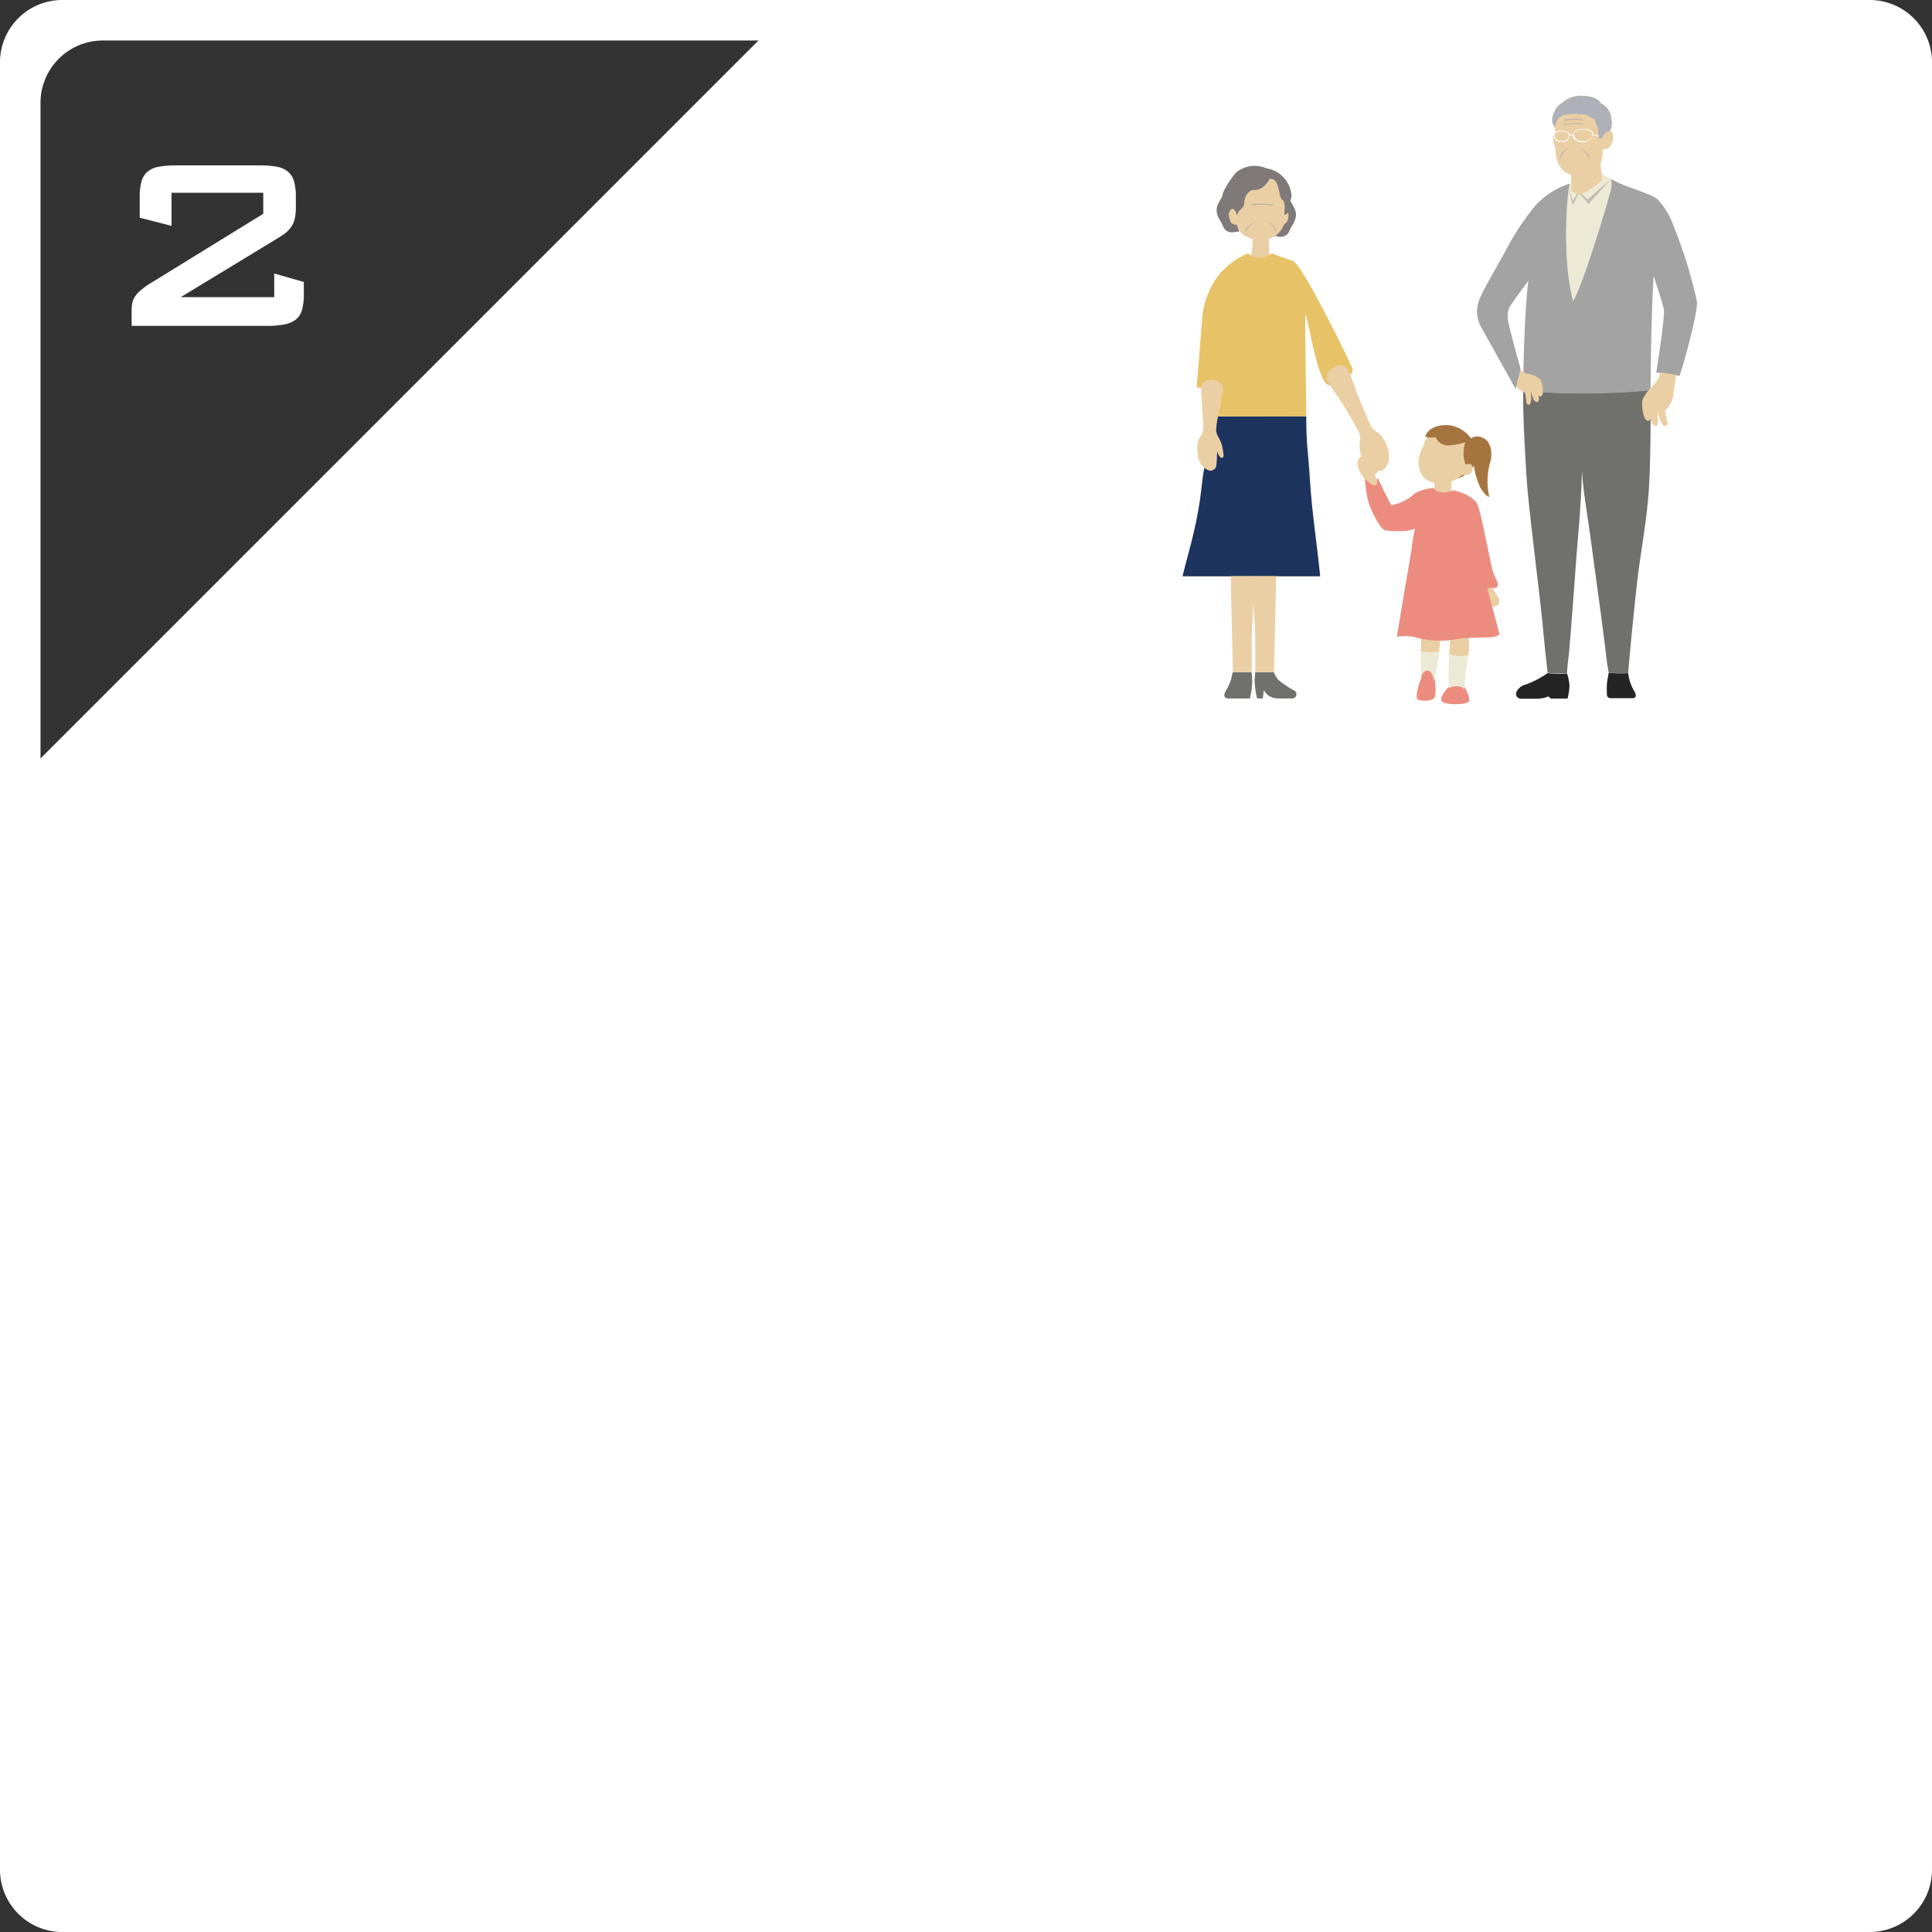 <svg xmlns="http://www.w3.org/2000/svg" viewBox="0 0 310 310"><rect x="0" y="0" width="310" height="310" fill="#333333" stroke="none"/><defs><style>.cls-1{isolation:isolate;}.cls-2{fill:#fff;}.cls-3{fill:#ec8c7f;}.cls-4{fill:#eacfa4;}.cls-5{fill:#ecead5;}.cls-6{fill:#a6753f;}.cls-7{fill:#1c345e;}.cls-8{fill:#807979;}.cls-9{fill:#70716d;}.cls-10{fill:#e7c266;}.cls-11{fill:#c0b2aa;}.cls-11,.cls-12{mix-blend-mode:multiply;}.cls-12{fill:#c1bdb5;}.cls-13{fill:#a3a3a3;}.cls-14{fill:#242424;}.cls-15{fill:#aeb1b7;}</style></defs><g class="cls-1"><g id="レイヤー_2" data-name="レイヤー 2"><g id="text_des" data-name="text+des"><path class="cls-2" d="M0,10V300a10,10,0,0,0,10,10H300a10,10,0,0,0,10-10V10A10,10,0,0,0,300,0H10A10,10,0,0,0,0,10ZM6.5,121.7V16.5a10,10,0,0,1,10-10H121.7Z"/><path class="cls-3" d="M232.49,110.19s-1.61,1.58-1.18,2.29,4.24.67,4.41,0-.73-2.29-.73-2.29S233.49,111.65,232.49,110.19Z"/><path class="cls-3" d="M230.19,108.68s.36,2.59,0,3.23-2.18.62-2.69.32.15-2.66.73-3.84S230.19,108.68,230.19,108.68Z"/><path class="cls-4" d="M232.53,105c.1-1.86.23-3.44.23-3.44l2.76-.21a10.69,10.69,0,0,1,.07,3.81A6.09,6.09,0,0,1,232.53,105Z"/><path class="cls-5" d="M235.59,105.18c0,.15,0,.31-.07.47-.43,2.57-.58,5.19-.58,5.19a4.89,4.89,0,0,1-2.18.2c-.44-.14-.37-3.37-.23-6A6.09,6.09,0,0,0,235.59,105.18Z"/><path class="cls-5" d="M230.91,104.53a21.93,21.93,0,0,1-.61,3.78c-.73,2.54-1.13,2.57-1.86,1.88-.42-.41-.48-3.35-.47-5.73A5.38,5.38,0,0,0,230.91,104.53Z"/><path class="cls-3" d="M228,109.11c0,.83.46,1.51,1,1.51s1-.68,1-1.51-.46-1.52-1-1.52S228,108.27,228,109.11Z"/><path class="cls-3" d="M232.22,110.82c0,.4.63.72,1.42.72s1.41-.32,1.41-.72-.63-.71-1.41-.71S232.22,110.43,232.22,110.82Z"/><path class="cls-4" d="M228,104.46c0-1.69.07-3.09.07-3.09l3,.39s0,1.24-.15,2.77A5.38,5.38,0,0,1,228,104.46Z"/><path class="cls-6" d="M235.25,76.08a3.56,3.56,0,0,1-1.86.79,10.93,10.93,0,0,0,1.2-1.17Z"/><path class="cls-4" d="M229,70.2a2.39,2.39,0,0,0-.6,1.42,4.56,4.56,0,0,0-.41,4.33,2.67,2.67,0,0,0,2.4,1.47,4.9,4.9,0,0,0,4.28-1.25,4.09,4.09,0,0,0,.65-4.93C234.69,70.47,231,68.38,229,70.2Z"/><rect class="cls-4" x="230.15" y="75.35" width="2.75" height="4.17" rx="1.31" transform="translate(463.05 154.86) rotate(-180)"/><path class="cls-6" d="M235.25,74.76a5.05,5.05,0,0,1-.39-2.46,4.45,4.45,0,0,1,.39-1.66s.59-.71,1,.24-.08,3.68-.3,4S235.25,74.76,235.25,74.76Z"/><path class="cls-6" d="M236.21,70.6a13.36,13.36,0,0,1-3.8.88,2.24,2.24,0,0,1-2.07-1.31s-1.28.14-1.66-.15c.44-1.24,1.93-2,4.08-1.76A5.2,5.2,0,0,1,236.21,70.6Z"/><path class="cls-6" d="M235.64,70.64a1.93,1.93,0,0,1,2.24-.41c1.45.57,1.69,2.69,1.15,4.21a11.36,11.36,0,0,0-.08,5.21c.24.25-.93-.11-1.67-2a10.49,10.49,0,0,1-.83-4C236.49,73.2,235.6,71.4,235.64,70.64Z"/><path class="cls-6" d="M235.92,75.34A2.7,2.7,0,0,0,237,73.49c.05-1.14-.23-2.68-1.11-3.1s-.55,2-.55,2S235.32,74.9,235.92,75.34Z"/><path class="cls-4" d="M235.11,74.56s1.19-.55,1.17.65-1.45,1.15-1.94.87S235.11,74.56,235.11,74.56Z"/><path class="cls-4" d="M239.29,94a8.89,8.89,0,0,0,1,1.6c.38.36.34,1.38,0,1.56a3.7,3.7,0,0,1-1,.25,1.56,1.56,0,0,1-.9.4.9.9,0,0,1-.76-.87c0-.25.47-.4.47-.4a2.2,2.2,0,0,1-1-1.81C237.12,93.59,239,93.42,239.29,94Z"/><path class="cls-3" d="M230,78.29s.87,1.31,3.19.38c1.38.33,3.3,1,3.9,2.34s2.14,9.94,2.52,10.92.93,1.72.66,2.18-1.07,0-1.56.35-1.3.33-1.58.66-.7-.19-1-1.61-1-6.76-1-6.76a27.91,27.91,0,0,1-4.73.39,11,11,0,0,0-3.85.55s.19-1.54.49-2.9c-1,.62-3.81.44-4.7.33s-2.5-3.45-2.86-4.91a22.58,22.58,0,0,1-.49-3.48s1.62.81,2.12,0c.33.94,2.14,4.35,2.14,4.35a8.2,8.2,0,0,0,3.38-1.57C227.57,78.49,230,78.29,230,78.29Z"/><path class="cls-3" d="M236.61,86.69l4,15.11a2.65,2.65,0,0,1-.87.37c-.69.21-3.38,0-5.77.35a14.76,14.76,0,0,1-6.38-.14,7.82,7.82,0,0,0-3.46-.21l2.65-15.77S236.16,85,236.61,86.69Z"/><path class="cls-4" d="M220.8,77.83s-.37.31-1.31-.58a4.75,4.75,0,0,1-1.55-2.14c-.09-.53-.24-1.09.08-1.5a4.76,4.76,0,0,1,2-1.3c.66-.13.48.35.48.35l-.52.71s.46-.43.83-.34.31.66-.42,1.09c.44-.06.83,0,.81.31s-.67,1-.67,1,.52-.41.67-.34-.15.72-.48,1S221.41,77.12,220.8,77.83Z"/><path class="cls-7" d="M209.6,66.8c0,4.75.24,4.75.62,10.67.32,5,1,8.93,1.61,15H189.74c1.16-4.74,2.45-8.34,3.15-15.08.65-6.18,2.27-4.45,2.27-10.56Z"/><path class="cls-8" d="M206,34.72a3.69,3.69,0,0,1-.34,1.68,1.05,1.05,0,0,1-.92.37,7.15,7.15,0,0,0-.41,1.2c.48-.23.69.14,1.47,0,1.11-.26,1.07-1.08,1.42-1.6,1.47-2.19.36-3-.32-4.43"/><path class="cls-4" d="M202.28,27.92a5.51,5.51,0,0,1,4.05,2.1,4.17,4.17,0,0,1,.25,3.72c.36.83.08,2.06-.53,2.21a3.86,3.86,0,0,1-2.4,2.39,11.71,11.71,0,0,0,.17,3.13,2.67,2.67,0,0,1-3.16,0,14.44,14.44,0,0,0,.32-3.11,4,4,0,0,1-2.55-1.94,1.59,1.59,0,0,1-1.61-1.3c-.17-.68-.16-1.35.07-1.56a3.8,3.8,0,0,1,.2-3C197.66,29.58,198.47,27.85,202.28,27.92Z"/><path class="cls-9" d="M204.42,107.85h-3a13.67,13.67,0,0,0-.1,1.55,12.75,12.75,0,0,0,.39,2.67h.92l.15-1.33a2.55,2.55,0,0,0,2.32,1.33h2.18a.68.68,0,0,0,.44-1.24,15.7,15.7,0,0,1-2.47-1.63A3.2,3.2,0,0,1,204.42,107.85Z"/><path class="cls-9" d="M200.55,112.07h-3.42c-.73,0-.85-.51-.43-1.24a7.71,7.71,0,0,0,.77-1.63c.2-.62.17-.84.36-1.35h3a15.17,15.17,0,0,1,.09,1.55A12.73,12.73,0,0,1,200.55,112.07Z"/><path class="cls-4" d="M204.42,107.85c0-1,.34-13.21.34-15.41h-3.7c0,4.27.14,5.63.27,7.73.11,1.55.09,6.19.09,7.68Z"/><path class="cls-4" d="M197.83,107.85c0-1-.34-13.21-.34-15.41h3.71c0,4.27-.14,5.63-.28,7.73-.1,1.55-.08,6.19-.08,7.68Z"/><path class="cls-10" d="M209.44,50.91c.05-2.83,2.08,12.85,4.26,10.68,1.22-1.22,4-1,3.2-2.71-1.82-4-8.14-16.61-9.47-17.05a34.83,34.83,0,0,1-3.35-1.19c-1.16,1-3.1.87-3.78,0a12.32,12.32,0,0,0-4.75,3.49,13.44,13.44,0,0,0-2.7,7.64c-.3,3.45-.51,6.55-.84,10.37,0,0,1.7.27,3.15.46v4.2H209.6C209.6,63.8,209.38,53.72,209.44,50.91Z"/><path class="cls-4" d="M217.71,63c.63,1.61,1.57,3.78,2.09,5a2.86,2.86,0,0,0,.94,1.2,3.36,3.36,0,0,1,1.1,1,6.48,6.48,0,0,1,1,2.45,3,3,0,0,1-.69,2.56,1,1,0,0,1-1.66-.22c-.25-.38-.83-1.55-1.09-2.11a4.26,4.26,0,0,1,0,.89c-.07.61-.58.61-.73.21a13.76,13.76,0,0,1-.45-1.62,6.64,6.64,0,0,1,0-1.7,2.72,2.72,0,0,0-.17-1.29,59.29,59.29,0,0,0-3.37-5.69c-.74-1-1.25-1.85-1.75-2.65-.4-.63.31-1.87,1.15-2.19s1.81-.4,2.25.49S217.16,61.56,217.71,63Z"/><path class="cls-4" d="M192.93,65.9c.08,1.6.12,1.4.13,2.61a2.62,2.62,0,0,1-.33,1.37,3,3,0,0,0-.56,1.24,6.12,6.12,0,0,0,.13,2.43,2.73,2.73,0,0,0,1.56,1.89.94.94,0,0,0,1.31-.82c.07-.41.11-1.63.12-2.19a3.43,3.43,0,0,0,.35.74c.29.49.71.3.69-.1a12.26,12.26,0,0,0-.24-1.54,5.7,5.7,0,0,0-.62-1.44,2.58,2.58,0,0,1-.34-1.16,21.72,21.72,0,0,1,.66-3.7c.23-1.15.35-2,.47-2.9.1-.68-1-1.46-1.81-1.41s-1.68.35-1.71,1.28S192.86,64.52,192.93,65.9Z"/><path class="cls-11" d="M204.29,32.9a.09.09,0,0,0-.07-.1h0a14.22,14.22,0,0,0-2.36-.1h0c-.36,0-.7,0-1,.06h0a.1.1,0,0,0-.07.1h0a.09.09,0,0,0,.1.07h0c.28,0,.61,0,1-.06h0a13.77,13.77,0,0,1,2.33.1h0a.08.08,0,0,0,.08-.07Z"/><path class="cls-11" d="M201.39,35.67A3,3,0,0,0,200,37c-.06.14-.26.09-.2-.06a3.23,3.23,0,0,1,1.49-1.29C201.43,35.55,201.49,35.62,201.39,35.67Z"/><path class="cls-11" d="M203.63,35.71a2.7,2.7,0,0,1,1,1.28c0,.14.19.09.15-.07a2.79,2.79,0,0,0-1.1-1.28C203.6,35.59,203.55,35.66,203.63,35.71Z"/><path class="cls-8" d="M203.67,28.72s0,.24-.61.91a2.41,2.41,0,0,1-2,.86c-.86.08-1.45,1.32-1.41,2.11s-1,1-1.14,2c-.59-1.92-1.26-.79-1.3-.38a3.57,3.57,0,0,1-1-3.23,14.1,14.1,0,0,1,2.12-3.3,4.68,4.68,0,0,1,4.87-.68,4.74,4.74,0,0,1,4,4.19c.13.72-.34.9-.3,2.07s-.82,1.18-.82,1.18c0-1,.27-2-.36-2.42S205.4,28.42,203.67,28.72Z"/><path class="cls-8" d="M197.16,34a3.69,3.69,0,0,0,.34,1.68,1,1,0,0,0,.92.37,8.28,8.28,0,0,1,.41,1.2c-.48-.23-.69.14-1.47,0-1.11-.26-1.07-1.08-1.42-1.6-1.47-2.19-.36-3,.32-4.42"/><path class="cls-9" d="M251.44,108a14.5,14.5,0,0,1-3.12-.06c-.2-1.87-.58-5.19-.79-7.69-.33-3.72-2.25-18.63-2.53-22.92s-.64-10.25-.6-14.16v-.6c4.37.67,13.93.69,20.45,0v1.18c0,5,0,9.28-.23,13.93-.26,5.22-1.4,11.17-1.87,15.17s-1.42,13.72-1.5,15.13a14.48,14.48,0,0,1-3.12-.06c-.13-.68-.31-1.65-.45-3-.28-2.7-1.91-14.4-2.38-18s-1.28-8-1.46-11.35c-.17,6.24-.71,11.08-.94,14.33-.28,3.94-.83,11.35-1.11,14.5C251.71,105.28,251.47,107.05,251.44,108Z"/><path class="cls-5" d="M256.62,27.64c.26.22,1.64.92,1.89,1.06a4.57,4.57,0,0,1-.23,2.44c-.52,2-4.24,14.44-5.87,17.19-1.86-7.18-.93-17.35-.54-18.87.21.21,1,.51,1.38.76.63-.32,1.24-.63,1.87-1A8.52,8.52,0,0,0,256.62,27.64Z"/><path class="cls-12" d="M251.73,30.68c.24.28.51,1.3.68,1.51l.89-1.55L254.75,32l3.76-3.33-3.62,4.07-1.52-1.84-1,2Z"/><path class="cls-13" d="M251.87,29.46c-.39,1.52-1.32,11.69.54,18.87,1.63-2.75,5.35-15.14,5.87-17.19a4.57,4.57,0,0,0,.23-2.44C260.09,29.81,264.9,31,266,32a12.86,12.86,0,0,1,2.62,4.49,73.38,73.38,0,0,1,3.66,11.87c.24,1.57-2.39,11.06-2.79,11.94l-3.73-.53c.23-1.43,1.41-9.16,1.22-10.07-.31-1.51-.88-3-1.63-5.4-.26,2.89-.48,12.13-.51,18.34-6.52.67-16.08.65-20.45,0h0c.06-5.52.3-13.28.84-17.57,0,0-2.19,2.93-3,4.17a3.65,3.65,0,0,0-.22,2.37c.46,2.17,1.31,5.2,2,7.67l-.81,3.14-5.53-9.9a5.23,5.23,0,0,1-.23-4.63c.6-1.47,2.56-4.78,4-7.39a41.14,41.14,0,0,1,4.94-7.54A12.85,12.85,0,0,1,251.87,29.46Z"/><path class="cls-14" d="M248.32,108a14.5,14.5,0,0,0,3.12.06,7.85,7.85,0,0,1,.39,1.91,8.88,8.88,0,0,1-.31,2.12h-2.68l-.4-.34a4.86,4.86,0,0,1-1.93.36H244a.78.78,0,0,1-.63-1.18,2.22,2.22,0,0,1,1.42-1.09A14.51,14.51,0,0,0,248.32,108Z"/><path class="cls-4" d="M244,59.29c.14.26.47.55,1.33.73a3.25,3.25,0,0,1,1.84.91,4.12,4.12,0,0,1,.38,2c.05.52-.39.94-.71.53.07.34.22.86-.14,1s-.6-.29-.71-.56-.26-.79-.38-1.18a8.12,8.12,0,0,1,.09,1.27,2.33,2.33,0,0,1-.19.85c-.14.21-.56.12-.61-.31a10.46,10.46,0,0,0-.19-1.49c-.64-.33-1.16-.58-1.39-1.12Z"/><path class="cls-14" d="M261.25,108a14.48,14.48,0,0,1-3.12-.06c-.12.8-.24,1.12-.29,1.8a17.71,17.71,0,0,0,0,1.79.57.57,0,0,0,.63.5h3.43c.62,0,.72-.44.37-1.06a6.73,6.73,0,0,1-.66-1.4A6.94,6.94,0,0,1,261.25,108Z"/><path class="cls-4" d="M257.12,28.86l-.31-2.5a6.47,6.47,0,0,0,.34-2.35,1.85,1.85,0,0,0,.87-.22,2,2,0,0,0,.8-1.44c.06-.55,0-1.26-.47-1.37a3,3,0,0,0,.17-2,2.8,2.8,0,0,0-1.67-2.43c-.38-.81-1.68-1.17-2.71-1.17a4.43,4.43,0,0,0-3.35,1,3.52,3.52,0,0,0-1.58,2.05,2,2,0,0,0,.3,2c0,.28,0,.65,0,1-.57.31-.27,1.86.08,2.21a5.54,5.54,0,0,0,.85,3.3,2.79,2.79,0,0,0,1.62,1.06l.08,2.64c.19.19.94.46,1.26.68a18.94,18.94,0,0,0,1.71-.92A12.7,12.7,0,0,0,257.12,28.86Z"/><path class="cls-11" d="M250.81,20a.09.09,0,0,1,.06-.1h0a11.85,11.85,0,0,1,2.25-.11h0a8.41,8.41,0,0,1,.93.07h0s.07.05.07.1h0A.09.09,0,0,1,254,20h0a7.86,7.86,0,0,0-.92-.07h0a11.35,11.35,0,0,0-2.21.11h0a.08.08,0,0,1-.07-.08Z"/><path class="cls-11" d="M251,19.27a.09.09,0,0,1,.06-.1h0a10.36,10.36,0,0,1,2-.12h0c.3,0,.6,0,.84.08h0s.07.05.06.1h0c0,.05,0,.08-.07.07h0c-.25,0-.54-.06-.84-.07h0a10,10,0,0,0-2,.12h0s-.06,0-.07-.08Z"/><path class="cls-11" d="M253.57,23.88a3,3,0,0,1,1.29,1.36c.06.16.25.1.2-.06a3.36,3.36,0,0,0-1.42-1.37C253.52,23.75,253.47,23.83,253.57,23.88Z"/><path class="cls-11" d="M251.44,23.92a2.8,2.8,0,0,0-.95,1.36c-.05.16-.18.1-.15-.06a3,3,0,0,1,1-1.37C251.47,23.79,251.51,23.87,251.44,23.92Z"/><path class="cls-2" d="M257.08,22.05a2.63,2.63,0,0,0-1.44-.42c0-.08,0-.17,0-.27-.1-.56-1.09-.65-1.39-.66a2.81,2.81,0,0,0-1,.1c-.54.18-.78.39-.8.71a.76.76,0,0,0,0,.15,1,1,0,0,0-.61,0,.62.62,0,0,0-.27-.5,1.7,1.7,0,0,0-.8-.17c-.48,0-1.31,0-1.43.43a1,1,0,0,0,.14.89,1,1,0,0,0,.76.45h.35c.41,0,.83,0,1-.38a1.5,1.5,0,0,0,.2-.57l0,0a.9.9,0,0,1,.56,0s0,0,0,0c.15.79,1.05.95,1.37,1h.06l.18,0a1.5,1.5,0,0,0,1.07-.3l.1-.11a1.13,1.13,0,0,0,.38-.66,2.52,2.52,0,0,1,1.39.41h0a.06.06,0,0,0,.06,0A.06.06,0,0,0,257.08,22.05Zm-5.56.24c-.17.32-.52.32-.92.31h-.3a.85.85,0,0,1-.69-.4.86.86,0,0,1-.14-.77c.08-.26.73-.36,1.3-.34a1.7,1.7,0,0,1,.73.15C251.88,21.51,251.68,22,251.52,22.29Zm3.63,0-.1.1a1.39,1.39,0,0,1-1,.26h-.22c-.36-.07-1.32-.24-1.28-1.16,0-.17.1-.38.7-.58a2.81,2.81,0,0,1,.93-.09c.55,0,1.2.18,1.26.54A.92.92,0,0,1,255.15,22.33Z"/><path class="cls-15" d="M250.31,18.77a2.37,2.37,0,0,0-.8,1.7,2,2,0,0,1-.3-2,3.52,3.52,0,0,1,1.58-2.05,4.43,4.43,0,0,1,3.35-1c1,0,2.33.36,2.71,1.17A2.8,2.8,0,0,1,258.52,19a3,3,0,0,1-.17,2c-.47-.07-1.2.64-1.28,1.2h-.56a12,12,0,0,0-.12-1.62c-.23-.5-.35-1-.57-1.5a2.9,2.9,0,0,1-1.18-.65C253.51,18.31,251.45,18.08,250.31,18.77Z"/><path class="cls-4" d="M268.9,60.16c0,.56-.09.85-.17,1.39s-.17,1.18-.23,1.89a4.19,4.19,0,0,1-1.35,2.46,12.73,12.73,0,0,0,.41,1.83c.12.53-.35.79-.61.59a2.79,2.79,0,0,1-.58-.94,10.57,10.57,0,0,1-.45-1.53,15.42,15.42,0,0,1,.1,1.6c0,.36.07.88-.38.89s-.66-.66-.82-1.13c-.2.59-.82.27-1-.36a6,6,0,0,1-.28-2.7,7.44,7.44,0,0,1,1.61-2.2,4.43,4.43,0,0,0,1.3-2.21Z"/><path class="cls-2" d="M22.72,29.06a3.11,3.11,0,0,1,1-1.55,3.84,3.84,0,0,1,1.82-.77,15.62,15.62,0,0,1,2.78-.2H41.57a15.5,15.5,0,0,1,2.77.2,3.93,3.93,0,0,1,1.83.77,3.17,3.17,0,0,1,1,1.55,8.79,8.79,0,0,1,.3,2.53v1.65a8.09,8.09,0,0,1-.18,1.85,3.75,3.75,0,0,1-.57,1.32,4.75,4.75,0,0,1-1,1.05c-.44.32-1,.66-1.55,1L29,47.68H44V43.89l4.75,1.35v2a8.77,8.77,0,0,1-.3,2.52,3.07,3.07,0,0,1-1,1.53,4.39,4.39,0,0,1-1.83.77,14.35,14.35,0,0,1-2.77.23H21.12V50a8.82,8.82,0,0,1,.07-1.2,3.11,3.11,0,0,1,.4-1.11,4.84,4.84,0,0,1,1-1.12,12.26,12.26,0,0,1,1.8-1.27l17.85-11V30.93H27.52v5.31l-5.1-1.31V31.59A8.79,8.79,0,0,1,22.72,29.06Z"/></g></g></g></svg>